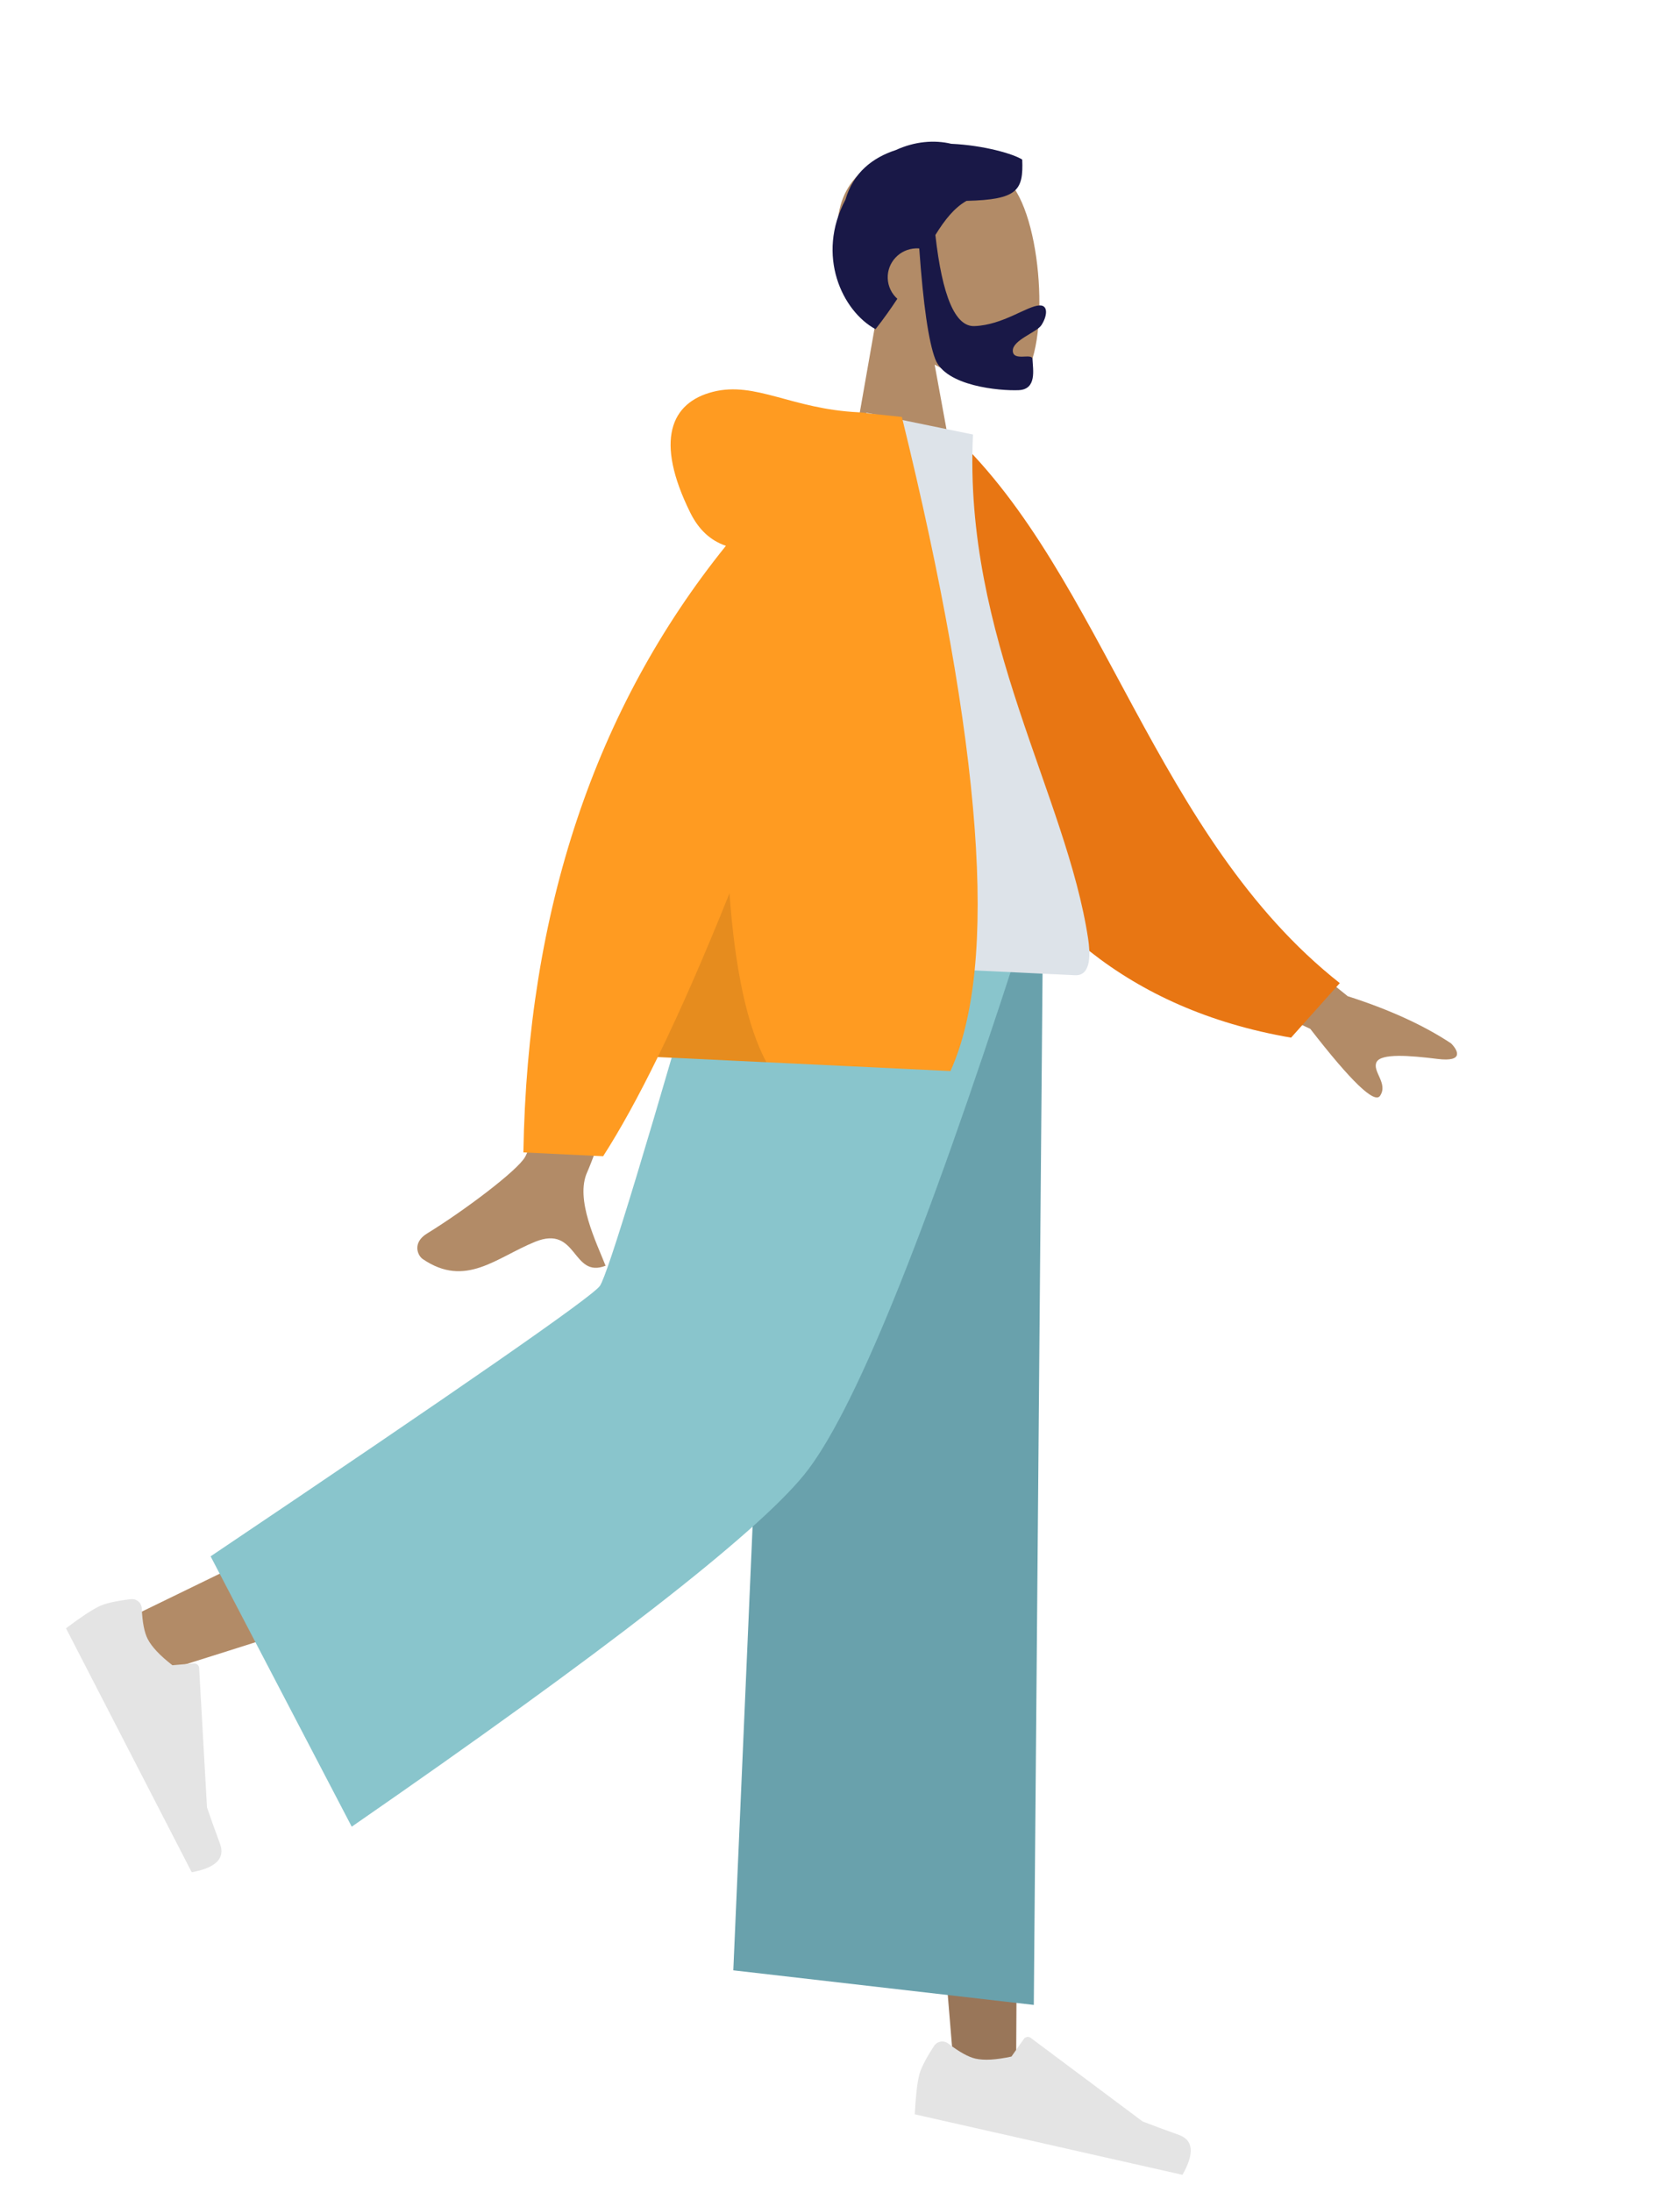 <svg width="374" height="488" viewBox="0 0 374 488" fill="none" xmlns="http://www.w3.org/2000/svg">
<path fill-rule="evenodd" clip-rule="evenodd" d="M195.023 71.215C189.806 65.609 186.15 58.631 186.399 50.641C187.118 27.618 219.562 31.395 226.292 42.735C233.021 54.075 233.437 83.497 225.412 85.888C222.212 86.842 215.245 85.091 208.071 81.18L213.688 111.855L187.711 112.881L195.023 71.215Z" fill="#B28B67"/>
<path fill-rule="evenodd" clip-rule="evenodd" d="M208.232 52.318C209.769 66.008 212.67 72.768 216.936 72.6C223.336 72.347 228.607 68.106 231.415 67.995C233.462 67.914 233.105 70.471 231.823 72.407C230.765 74.005 225.372 75.717 225.467 78.125C225.562 80.532 229.796 78.5 229.852 79.928C229.946 82.29 230.878 86.701 226.742 86.865C222.555 87.03 210.493 85.992 208.193 79.915C206.709 75.993 205.525 67.792 204.643 55.311C204.388 55.291 204.129 55.286 203.867 55.296C200.28 55.438 197.486 58.434 197.627 61.989C197.698 63.794 198.512 65.396 199.765 66.517C198.345 68.678 196.748 70.941 194.907 73.283C187.487 69.258 181.609 56.851 188.219 44.447C189.943 38.431 194.253 35.084 199.433 33.404C203.606 31.477 208.003 31.105 211.763 32.013C219.076 32.344 225.672 34.29 227.568 35.526C227.838 42.365 226.581 44.447 215.154 44.719C212.405 46.299 210.348 48.913 208.232 52.318Z" fill="#191847"/>
<path fill-rule="evenodd" clip-rule="evenodd" d="M180.355 200.866L202.654 343.337L212.447 461.735L226.181 464.84L227.555 211.537L180.355 200.866Z" fill="#997659"/>
<path fill-rule="evenodd" clip-rule="evenodd" d="M169.912 198.506C158.973 244.326 136.936 304.363 135.002 306.936C133.712 308.652 98.612 326.238 29.7 359.695L36.88 371.917C114.788 347.488 155.938 332.966 160.331 328.352C166.92 321.43 199.129 251.312 221.561 210.182L169.912 198.506Z" fill="#B28B67"/>
<path fill-rule="evenodd" clip-rule="evenodd" d="M29.138 356.008C25.707 356.413 23.278 356.983 21.851 357.718C20.114 358.613 17.729 360.208 14.696 362.503C15.734 364.517 25.062 382.621 42.681 416.813C48.074 415.82 50.173 413.707 48.978 410.475C47.783 407.243 46.818 404.544 46.081 402.378L44.328 371.337C44.294 370.739 43.782 370.282 43.185 370.316C43.175 370.317 43.164 370.318 43.154 370.318L38.382 370.724C35.618 368.586 33.783 366.637 32.876 364.877C32.139 363.447 31.699 361.175 31.556 358.06C31.501 356.865 30.488 355.941 29.292 355.996C29.241 355.998 29.189 356.002 29.138 356.008Z" fill="#E4E4E4"/>
<path fill-rule="evenodd" clip-rule="evenodd" d="M207.953 455.464C206.058 458.352 204.933 460.58 204.579 462.146C204.148 464.052 203.837 466.904 203.645 470.702C205.855 471.202 225.719 475.693 263.237 484.174C265.943 479.405 265.674 476.439 262.43 475.277C259.186 474.114 256.497 473.119 254.365 472.291L229.459 453.682C228.979 453.323 228.301 453.422 227.943 453.901C227.936 453.909 227.93 453.917 227.924 453.926L225.168 457.842C221.753 458.585 219.08 458.738 217.149 458.301C215.58 457.947 213.557 456.823 211.079 454.931C210.128 454.205 208.768 454.387 208.042 455.338C208.011 455.379 207.981 455.421 207.953 455.464Z" fill="#E4E4E4"/>
<path fill-rule="evenodd" clip-rule="evenodd" d="M163.248 438.645L230.144 446.348L232.126 212.571L173.639 199.348L163.248 438.645Z" fill="#69A1AC"/>
<path fill-rule="evenodd" clip-rule="evenodd" d="M46.886 346.48L78.301 406.667C134.512 367.783 168.055 341.702 178.929 328.425C189.803 315.147 205.703 276.115 226.631 211.328L160.785 196.442C144.367 253.89 135.284 283.839 133.535 286.289C131.787 288.74 102.903 308.804 46.886 346.48Z" fill="#89C5CC"/>
<path fill-rule="evenodd" clip-rule="evenodd" d="M266.715 194.908L300.022 221.779C309.262 224.74 316.933 228.241 323.035 232.282C324.454 233.698 326.117 236.508 319.987 235.743C313.857 234.978 307.374 234.448 306.425 236.495C305.476 238.543 309.08 241.218 307.229 243.954C305.995 245.778 300.816 240.809 291.69 229.048L258.188 213.31L266.715 194.908ZM134.159 189.439L156.765 190.609C140.659 234.788 131.984 258.223 130.74 260.914C127.941 266.968 132.789 276.625 134.813 281.786C127.276 284.719 128.645 272.588 119.13 276.452C110.445 279.979 103.641 286.797 94.113 280.3C92.941 279.502 91.752 276.648 95.052 274.621C103.273 269.57 115.2 260.612 116.9 257.557C119.218 253.391 124.971 230.685 134.159 189.439Z" fill="#B28B67"/>
<path fill-rule="evenodd" clip-rule="evenodd" d="M202.931 98.104L212.364 96.954C245.65 128.455 257.166 186.463 298.263 218.867L287.418 231.009C214.035 218.383 199.084 147.584 202.931 98.104Z" fill="#E87613"/>
<path fill-rule="evenodd" clip-rule="evenodd" d="M156.549 213.151C194.063 214.945 221.658 216.265 239.333 217.111C243.116 217.292 242.663 211.822 242.248 209.053C237.451 177.097 214.447 141.797 216.603 96.738L192.902 91.87C171.639 122.534 162.947 161.124 156.549 213.151Z" fill="#DDE3E9"/>
<path fill-rule="evenodd" clip-rule="evenodd" d="M161.599 121.514C158.179 120.356 155.543 117.911 153.692 114.179C145.714 98.09 149.279 89.613 158.742 87.223C168.205 84.833 176.243 91.073 191.104 91.784C191.912 91.823 192.65 91.908 193.318 92.041L200.773 92.823C218.76 166.18 222.367 214.72 211.592 238.445L146.434 235.328C142.145 244.101 138.091 251.461 134.27 257.408L116.516 256.558C117.417 202.718 132.445 157.703 161.599 121.514Z" fill="#FF9B21"/>
<path fill-rule="evenodd" clip-rule="evenodd" d="M162.4 198.86C163.633 216.019 166.371 228.561 170.615 236.485L146.434 235.328C151.438 225.095 156.759 212.939 162.4 198.86Z" fill="black" fill-opacity="0.1"/>
</svg>
